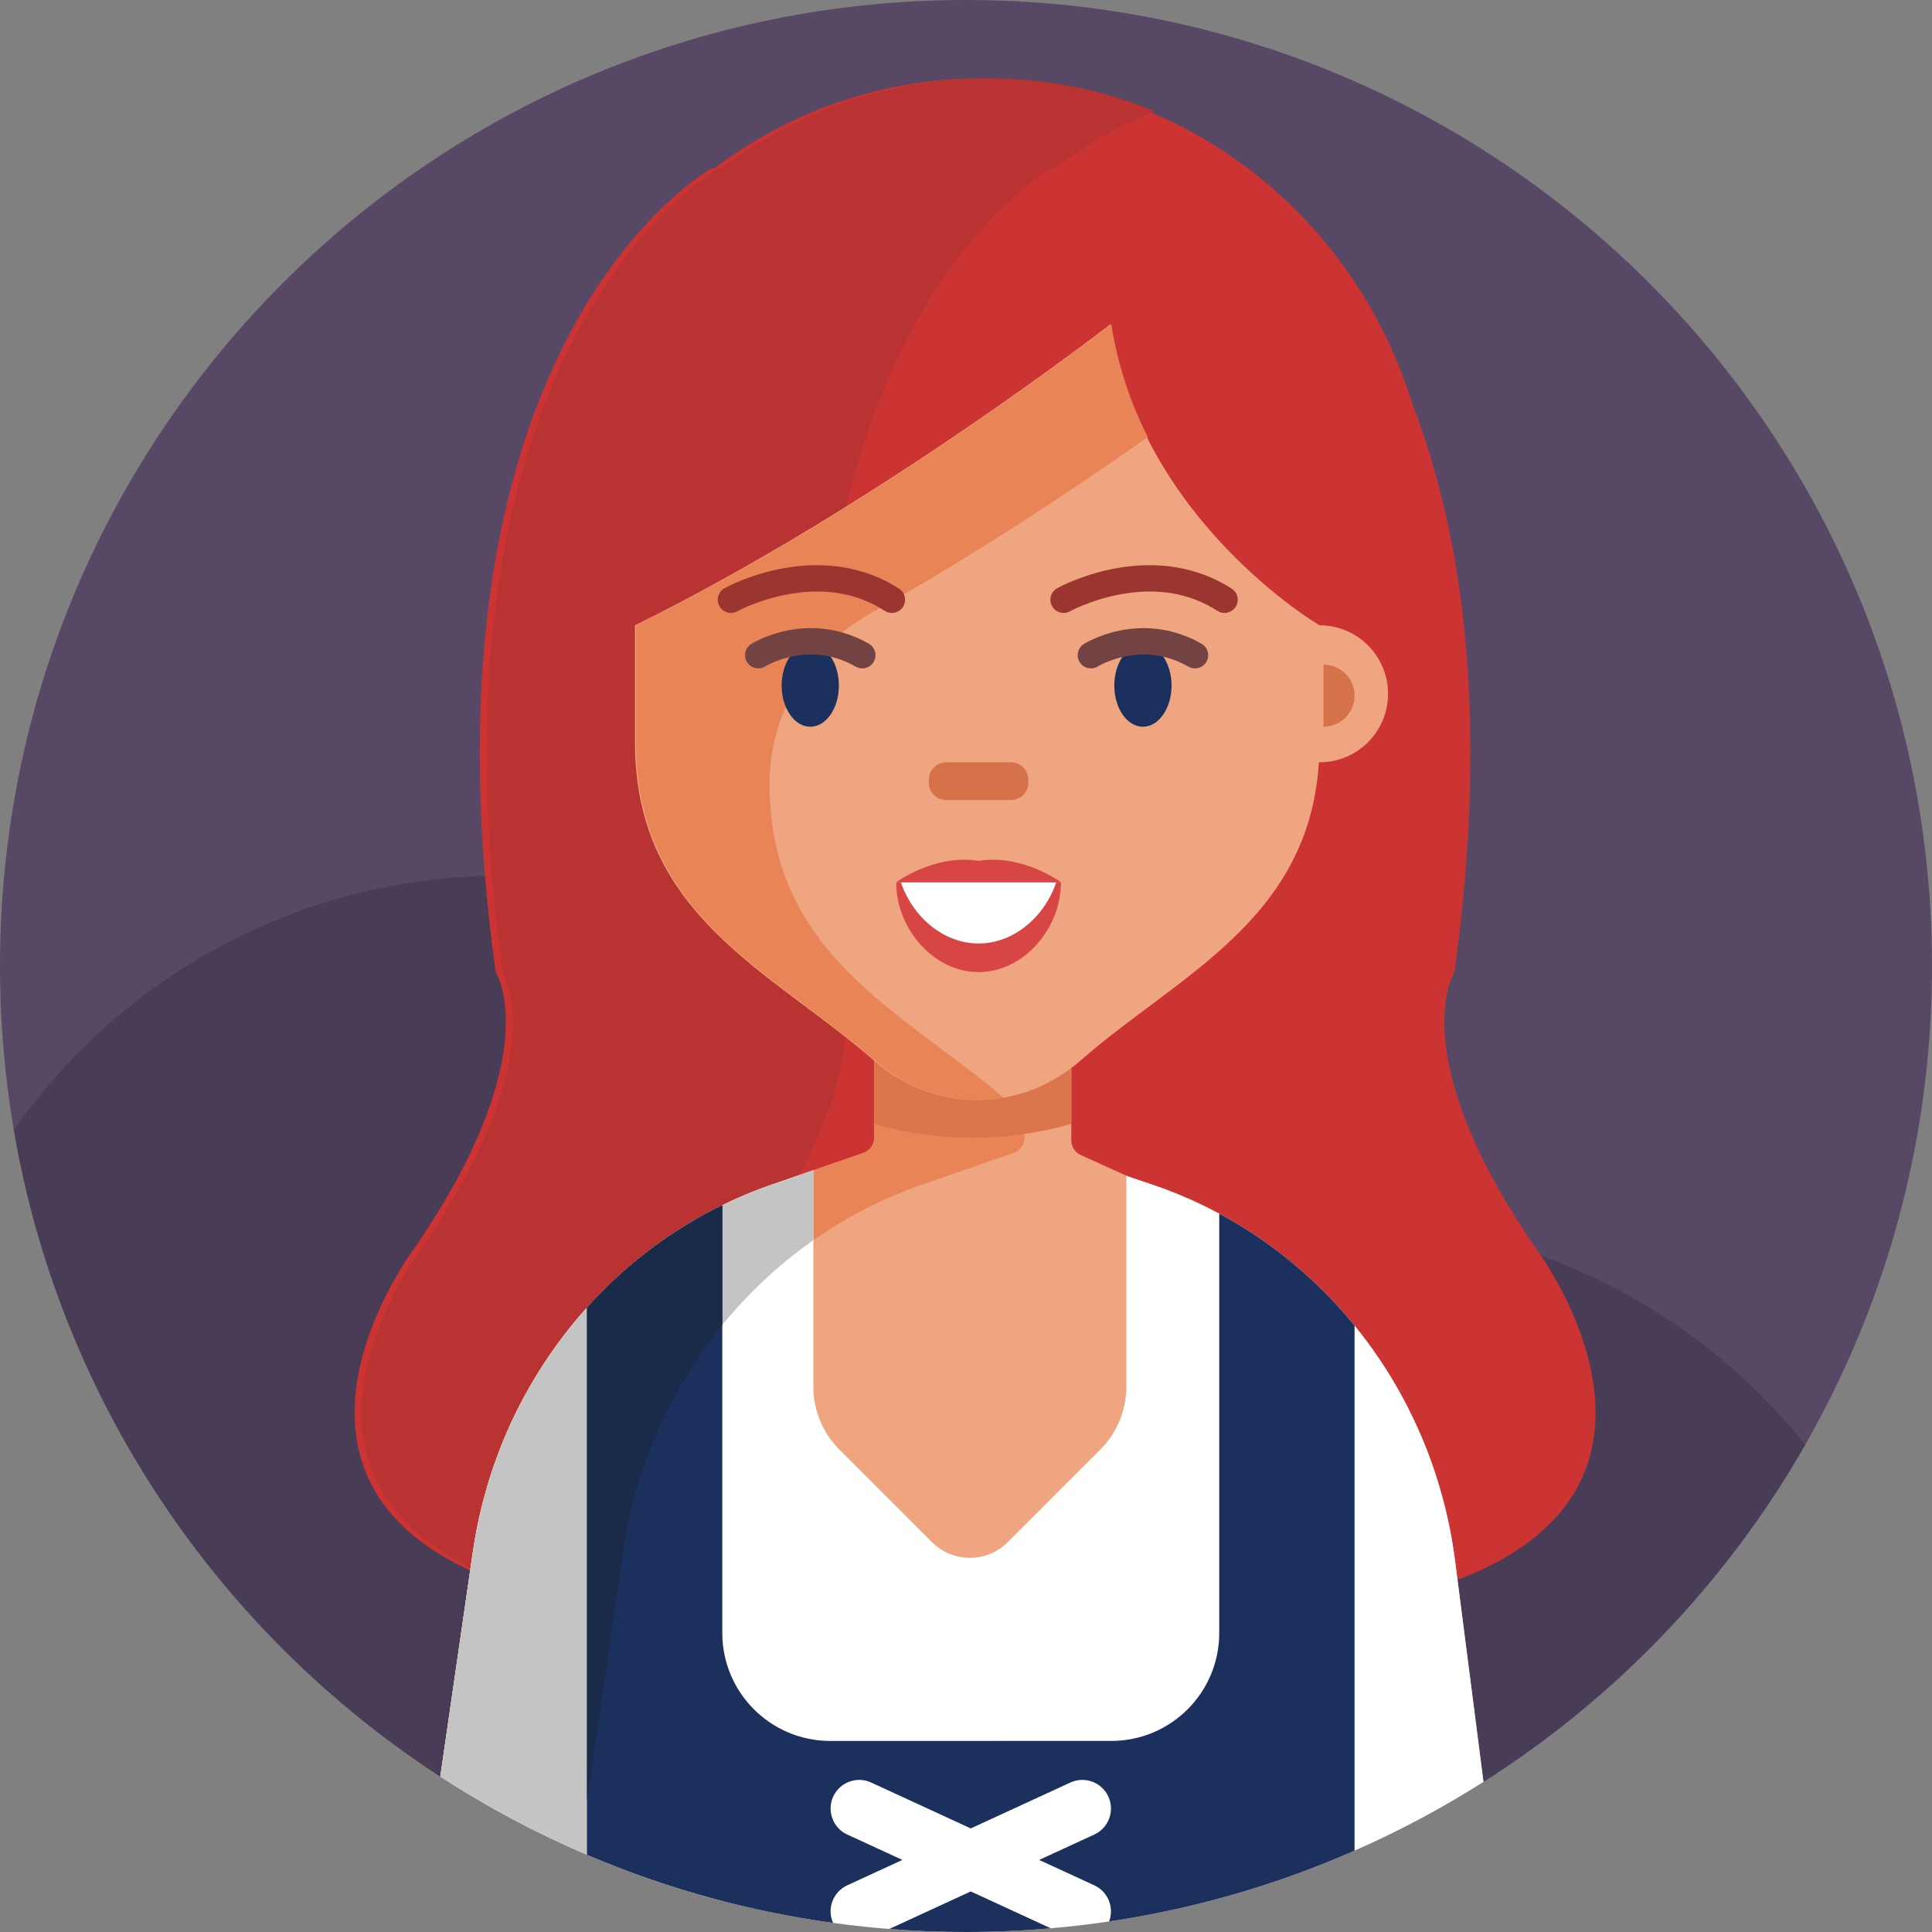 <svg xmlns="http://www.w3.org/2000/svg" xmlns:xlink="http://www.w3.org/1999/xlink" x="0px" y="0px" viewBox="0 0 512 512" style="enable-background:new 0 0 512 512;" xml:space="preserve"><rect x="0" y="0" width="512" height="512" fill="#808080" stroke="none"/><g id="BULINE">	<path id="XMLID_2610_" style="fill:#574865;" d="M512,256c0,70.692-28.654,134.692-74.981,181.019S326.692,512,256,512  s-134.692-28.654-181.019-74.981S0,326.692,0,256S28.654,121.308,74.981,74.981S185.308,0,256,0s134.692,28.654,181.019,74.981  S512,185.308,512,256z"></path></g><g id="Icons">	<g id="XMLID_2810_">		<g id="XMLID_801_">			<path id="XMLID_2622_" style="fill:#483C56;" d="M478.4,382.85c-10.36,18.135-22.88,34.882-37.207,49.891    S410.73,461.02,393.14,472.2c-5.43,3.455-11,6.71-16.699,9.753s-11.526,5.876-17.471,8.486    c-10.215,4.495-20.777,8.34-31.636,11.485s-22.014,5.59-33.414,7.285c-2.55,0.38-5.11,0.72-7.681,1.022s-5.154,0.568-7.749,0.797    c-3.705,0.32-7.432,0.563-11.181,0.725S259.79,512,256,512c-3.42,0-6.825-0.068-10.214-0.201s-6.761-0.334-10.116-0.599    c-2.505-0.195-5-0.428-7.484-0.696s-4.956-0.574-7.416-0.914c-5.535-0.76-11.013-1.698-16.428-2.807s-10.767-2.392-16.052-3.842    c-5.62-1.535-11.163-3.257-16.62-5.16s-10.83-3.985-16.11-6.24c-6.805-2.905-13.455-6.095-19.938-9.555    s-12.798-7.19-18.933-11.175c-29.345-19.07-54.537-43.99-73.924-73.106S9.8,335.275,3.68,299.42    c13.875-19.785,32.175-36.245,53.463-47.941s45.563-18.629,71.388-19.359c0.315-0.01,0.627-0.02,0.94-0.029    s0.625-0.016,0.94-0.021c0.45-0.005,0.9-0.01,1.35-0.014s0.9-0.006,1.35-0.006c8.78,0,17.39,0.715,25.776,2.091    s16.549,3.414,24.434,6.059h0.005h0.005c0.06,0.02,0.12,0.04,0.18,0.061s0.12,0.044,0.18,0.069c6.95,2.34,13.683,5.152,20.16,8.4    s12.7,6.93,18.63,11.01c1.575,1.08,3.128,2.19,4.66,3.327s3.045,2.303,4.54,3.492c1.8,1.44,3.57,2.92,5.308,4.439    s3.442,3.076,5.112,4.671c2.575,2.45,5.068,4.99,7.473,7.614s4.723,5.331,6.947,8.116c0,0,0,0,0.001,0s0.004,0,0.009,0    c0.005,0.005,0.008,0.01,0.01,0.015s0.005,0.01,0.01,0.015c1.28,1.595,2.527,3.217,3.742,4.866    c1.215,1.649,2.398,3.324,3.548,5.024c0.54,0.785,1.07,1.575,1.591,2.371s1.034,1.599,1.539,2.409    c3.38,5.37,6.443,10.957,9.164,16.736s5.101,11.749,7.116,17.883c2.47-1.26,4.977-2.457,7.52-3.588s5.12-2.196,7.73-3.191    c3.955-1.52,7.99-2.882,12.095-4.082s8.28-2.237,12.515-3.108c1.11-0.23,2.225-0.448,3.345-0.651s2.245-0.394,3.375-0.569    c4.095-0.66,8.245-1.16,12.442-1.495s8.442-0.505,12.728-0.505c9.37,0,18.55,0.815,27.472,2.38s17.587,3.88,25.927,6.88    l0.005,0.005l0.005,0.005c13.875,4.975,26.853,11.84,38.621,20.285S469.36,371.555,478.4,382.85z"></path>			<g id="XMLID_802_">				<path id="XMLID_2558_" style="fill:#CC3333;" d="M407.182,331.046c-17.84-25.899-23.269-44.257-24.239-56.14     c-0.97-11.883,2.521-17.291,2.521-17.291c4.788-34.704,5.178-64.142,2.779-89.015s-7.588-45.181-13.959-61.623     c-7.744-25.001-22.941-46.551-42.886-61.852s-44.639-24.35-71.378-24.35c-13.252,0-26.001,2.224-37.919,6.331     c-11.918,4.106-23.004,10.095-32.932,17.623l-0.256-0.083l-0.256-0.083c0,0-20.142,11.097-37.376,43.277     s-31.559,85.443-19.924,169.776c0,0,3.49,5.408,2.521,17.291c-0.97,11.883-6.399,30.241-24.239,56.14     c0,0-13.598,18.078-15.458,38.752c-1.86,20.674,8.017,43.945,54.967,54.329h52.447h52.447h4.368h4.368h52.447h52.447     c46.95-10.384,56.828-33.655,54.967-54.329C420.78,349.124,407.182,331.046,407.182,331.046z"></path>				<path id="XMLID_2557_" style="fill:#B93333;" d="M306.026,29.441c-4.789,1.96-9.424,4.23-13.886,6.786     c-4.461,2.556-8.748,5.397-12.839,8.5l-0.253-0.083l-0.253-0.083c0,0-20.142,11.097-37.375,43.278     s-31.557,85.443-19.922,169.775c0,0,3.488,5.409,2.517,17.292c-0.971,11.883-6.401,30.241-24.236,56.138     c0,0-13.598,18.078-15.458,38.753c-1.86,20.674,8.017,43.945,54.966,54.328h-44.131h-44.131     c-46.949-10.384-56.826-33.654-54.966-54.328c1.86-20.674,15.458-38.753,15.458-38.753c17.841-25.897,23.27-44.255,24.24-56.138     c0.97-11.883-2.521-17.292-2.521-17.292c-11.635-84.332,2.689-137.595,19.922-169.775s37.375-43.278,37.375-43.278l0.259,0.083     l0.259,0.083c9.929-7.529,21.016-13.517,32.933-17.623c11.917-4.106,24.664-6.33,37.913-6.33c7.793,0,15.41,0.768,22.787,2.235     C292.059,24.477,299.195,26.644,306.026,29.441z"></path>				<path id="XMLID_2617_" style="fill:#EFA580;" d="M393.14,472.2c-5.43,3.455-11,6.71-16.699,9.753s-11.526,5.876-17.471,8.486     c-10.215,4.495-20.777,8.34-31.636,11.485s-22.014,5.59-33.414,7.285c-2.55,0.38-5.11,0.72-7.681,1.022     s-5.154,0.568-7.749,0.797c-3.705,0.32-7.432,0.563-11.181,0.725S259.79,512,256,512c-3.42,0-6.825-0.068-10.214-0.201     s-6.761-0.334-10.116-0.599c-2.505-0.195-5-0.428-7.484-0.696s-4.956-0.574-7.416-0.914c-5.535-0.76-11.013-1.698-16.428-2.807     s-10.767-2.392-16.052-3.842c-5.62-1.535-11.163-3.257-16.62-5.16s-10.83-3.985-16.11-6.24     c-6.805-2.905-13.455-6.095-19.938-9.555s-12.798-7.19-18.933-11.175l3.955-27.31l3.955-27.31l0.06-0.42l0.06-0.42l0.295-2.025     l0.295-2.025c0.155-1.06,0.32-2.117,0.499-3.17s0.371-2.1,0.581-3.14c0.205-1.04,0.425-2.075,0.656-3.105     s0.474-2.055,0.724-3.075c0,0,0,0,0-0.001s0-0.004,0-0.009c0.11-0.415,0.217-0.825,0.326-1.232s0.219-0.812,0.334-1.217     c0.25-0.95,0.515-1.892,0.793-2.829s0.568-1.866,0.868-2.791c0.11-0.335,0.217-0.665,0.326-0.994s0.219-0.656,0.334-0.986     c0.34-0.985,0.692-1.965,1.055-2.941s0.735-1.949,1.115-2.919c1.68-4.195,3.585-8.275,5.698-12.224s4.433-7.766,6.943-11.436     c1.145-1.675,2.33-3.32,3.554-4.933s2.486-3.192,3.786-4.737c0.22-0.255,0.44-0.515,0.663-0.774s0.447-0.516,0.677-0.766     c0.215-0.25,0.435-0.5,0.656-0.749s0.444-0.496,0.664-0.741c0.285-0.315,0.572-0.63,0.861-0.944s0.579-0.626,0.869-0.936     c0.255-0.27,0.51-0.54,0.766-0.809s0.514-0.536,0.774-0.801c0.21-0.22,0.427-0.443,0.647-0.664s0.442-0.441,0.663-0.656     c0.095-0.1,0.193-0.197,0.29-0.293s0.195-0.191,0.29-0.286c0.07-0.07,0.143-0.14,0.215-0.21s0.145-0.14,0.215-0.21     c0.07-0.07,0.14-0.14,0.211-0.208s0.144-0.136,0.219-0.201c0.07-0.07,0.14-0.14,0.211-0.209s0.144-0.136,0.219-0.201     c0.22-0.215,0.442-0.428,0.666-0.638s0.449-0.417,0.674-0.622c0.175-0.165,0.35-0.328,0.526-0.49s0.354-0.325,0.534-0.49     c0.185-0.165,0.373-0.333,0.561-0.5s0.379-0.335,0.569-0.5c0.06-0.055,0.12-0.108,0.179-0.159s0.116-0.101,0.171-0.151     c0.085-0.075,0.17-0.15,0.255-0.224s0.17-0.146,0.255-0.216c0.15-0.13,0.302-0.26,0.456-0.39s0.309-0.26,0.464-0.39     c0.04-0.035,0.082-0.07,0.125-0.105s0.085-0.07,0.125-0.105c0.25-0.21,0.5-0.42,0.753-0.629s0.508-0.416,0.768-0.621     c0.6-0.49,1.205-0.972,1.815-1.447s1.225-0.943,1.845-1.403c0.15-0.115,0.3-0.227,0.45-0.339s0.3-0.221,0.45-0.331     c0.145-0.11,0.292-0.217,0.441-0.324s0.299-0.211,0.449-0.316c0.015-0.015,0.03-0.027,0.045-0.039s0.03-0.021,0.045-0.031     c0.15-0.11,0.3-0.218,0.45-0.324s0.3-0.211,0.45-0.316c0.14-0.105,0.285-0.207,0.431-0.307s0.294-0.197,0.439-0.292     c0.05-0.04,0.098-0.078,0.145-0.113s0.095-0.068,0.145-0.097c0.35-0.235,0.7-0.47,1.05-0.704s0.7-0.466,1.05-0.696     s0.705-0.457,1.061-0.684s0.714-0.451,1.069-0.676c0.23-0.145,0.46-0.287,0.69-0.427s0.46-0.277,0.69-0.412     c0.13-0.08,0.26-0.158,0.39-0.235s0.26-0.155,0.39-0.235c0.02-0.01,0.037-0.022,0.055-0.035s0.035-0.025,0.055-0.035     c0.345-0.205,0.69-0.408,1.036-0.608s0.694-0.398,1.044-0.593v-0.005v-0.005c0.07-0.045,0.142-0.088,0.216-0.13     s0.149-0.085,0.224-0.13c0.235-0.135,0.47-0.265,0.705-0.394s0.47-0.256,0.705-0.386c0.045-0.025,0.092-0.05,0.14-0.074     s0.095-0.046,0.14-0.066c0.18-0.1,0.36-0.198,0.541-0.294s0.364-0.191,0.549-0.286c0.02-0.015,0.045-0.027,0.071-0.04     s0.054-0.025,0.079-0.04c0.46-0.24,0.923-0.475,1.386-0.707s0.929-0.462,1.394-0.692c0.145-0.07,0.293-0.143,0.44-0.215     s0.295-0.145,0.44-0.215c0.09-0.04,0.18-0.082,0.27-0.126s0.18-0.089,0.27-0.134c0.03-0.015,0.057-0.027,0.085-0.04     s0.055-0.025,0.085-0.04c0.27-0.125,0.538-0.25,0.805-0.374s0.535-0.246,0.805-0.366c0.12-0.055,0.242-0.11,0.365-0.165     s0.245-0.11,0.365-0.165c0.105-0.045,0.21-0.093,0.315-0.14s0.21-0.095,0.315-0.14c0.045-0.02,0.093-0.04,0.14-0.06     s0.095-0.04,0.14-0.06c0.09-0.04,0.182-0.08,0.276-0.12s0.189-0.08,0.284-0.12c0.13-0.06,0.265-0.12,0.401-0.179     s0.274-0.116,0.409-0.171c0.04-0.015,0.08-0.032,0.12-0.05s0.08-0.035,0.12-0.05c0.405-0.17,0.812-0.337,1.22-0.501     s0.815-0.324,1.22-0.478c0.12-0.05,0.24-0.098,0.361-0.144s0.244-0.091,0.369-0.136c0.075-0.03,0.15-0.06,0.226-0.09     s0.154-0.06,0.234-0.09c0.045-0.015,0.088-0.032,0.13-0.05s0.085-0.035,0.13-0.05c0.055-0.02,0.11-0.04,0.165-0.06     s0.11-0.04,0.165-0.06c0.125-0.045,0.247-0.09,0.37-0.135s0.245-0.09,0.37-0.135c0.005-0.005,0.01-0.008,0.015-0.009     s0.01-0.001,0.015-0.001c0.28-0.105,0.56-0.207,0.84-0.307s0.56-0.197,0.84-0.292l2.505-0.865l2.505-0.865     c0,0,0-0.003,0.001-0.005s0.004-0.005,0.009-0.005l1.13-0.39l1.13-0.39h0.005h0.005l1.065-0.37l1.065-0.37l0.795-0.275     l0.795-0.275l2.54-0.88l2.54-0.88l1.245-0.425l1.245-0.425l2.815-0.98l2.815-0.98c0.005,0,0.01-0.002,0.015-0.005     s0.01-0.005,0.015-0.005c0.86-0.3,1.585-0.85,2.095-1.554s0.805-1.561,0.805-2.476v-20.46v-20.46h26.115h26.115v20.8v20.8     c0,0.835,0.243,1.632,0.675,2.307s1.055,1.227,1.815,1.572l1.81,0.82l1.81,0.82l4.24,1.92l4.24,1.92l0.205,0.095l0.205,0.095     l3.145,1.06l3.145,1.06c0.23,0.075,0.462,0.152,0.695,0.232s0.465,0.163,0.695,0.247c0.285,0.1,0.567,0.203,0.85,0.305     s0.565,0.205,0.85,0.305c0.305,0.11,0.607,0.222,0.909,0.337s0.601,0.233,0.901,0.353c0.195,0.075,0.387,0.15,0.581,0.226     s0.389,0.154,0.589,0.234c0.315,0.125,0.63,0.252,0.944,0.381s0.626,0.259,0.936,0.389c0.645,0.265,1.29,0.54,1.935,0.823     s1.29,0.576,1.935,0.876c0.32,0.15,0.637,0.3,0.954,0.451s0.631,0.304,0.946,0.459c0.535,0.26,1.065,0.522,1.594,0.789     s1.056,0.536,1.586,0.811c0.1,0.05,0.197,0.103,0.294,0.155s0.191,0.105,0.286,0.155c0.075,0.04,0.148,0.077,0.219,0.115     s0.141,0.075,0.211,0.115c0.025,0.015,0.053,0.03,0.08,0.045s0.055,0.03,0.08,0.045c0.83,0.445,1.647,0.9,2.459,1.364     s1.616,0.936,2.421,1.417c0.28,0.17,0.56,0.34,0.84,0.512s0.56,0.347,0.84,0.527c0.14,0.085,0.28,0.17,0.42,0.257     s0.28,0.174,0.42,0.263c0.33,0.21,0.658,0.422,0.984,0.638s0.651,0.433,0.976,0.653c0.255,0.16,0.508,0.325,0.758,0.494     s0.497,0.341,0.742,0.516c0.325,0.22,0.65,0.445,0.974,0.672s0.646,0.457,0.966,0.687c0.185,0.135,0.37,0.27,0.555,0.406     s0.37,0.274,0.555,0.414c0.34,0.24,0.675,0.488,1.008,0.739s0.663,0.506,0.992,0.761c0.435,0.335,0.87,0.673,1.304,1.015     s0.866,0.69,1.296,1.045c0.415,0.34,0.832,0.685,1.249,1.034s0.831,0.701,1.241,1.057c0.415,0.35,0.823,0.705,1.227,1.065     s0.807,0.725,1.212,1.095c0.805,0.72,1.6,1.458,2.384,2.21s1.556,1.52,2.316,2.3c0.38,0.385,0.76,0.772,1.136,1.162     s0.749,0.782,1.114,1.177c0.35,0.38,0.7,0.76,1.049,1.143s0.696,0.768,1.041,1.158c0.05,0.06,0.105,0.122,0.161,0.185     s0.114,0.125,0.169,0.185c0.315,0.365,0.632,0.733,0.949,1.103s0.631,0.743,0.941,1.118c0.165,0.195,0.333,0.392,0.5,0.592     s0.335,0.403,0.5,0.607c0.16,0.195,0.323,0.395,0.485,0.598s0.325,0.408,0.485,0.613c0.015,0.02,0.03,0.037,0.045,0.055     s0.03,0.035,0.045,0.055c0.025,0.035,0.05,0.067,0.077,0.101s0.057,0.069,0.092,0.109c0.21,0.265,0.418,0.532,0.625,0.802     s0.415,0.543,0.625,0.818c0.275,0.35,0.543,0.705,0.808,1.062s0.528,0.717,0.793,1.077c1.64,2.255,3.205,4.568,4.691,6.936     s2.894,4.794,4.219,7.274c0.85,1.595,1.667,3.21,2.451,4.846s1.534,3.294,2.249,4.974c0.145,0.34,0.29,0.68,0.433,1.02     s0.283,0.68,0.418,1.02c0.09,0.215,0.175,0.427,0.26,0.64s0.17,0.425,0.26,0.64c0.11,0.28,0.22,0.562,0.329,0.847     s0.216,0.572,0.321,0.862c0.17,0.455,0.338,0.91,0.503,1.365s0.327,0.91,0.487,1.365c0.115,0.33,0.23,0.66,0.342,0.991     s0.223,0.664,0.328,0.999c0.1,0.3,0.2,0.603,0.299,0.906s0.196,0.609,0.291,0.914c0.22,0.69,0.433,1.387,0.638,2.09     s0.402,1.41,0.592,2.12c0.095,0.335,0.188,0.672,0.278,1.013s0.177,0.683,0.262,1.028c0.085,0.305,0.163,0.61,0.239,0.915     s0.151,0.61,0.231,0.915c0.02,0.095,0.043,0.19,0.065,0.286s0.045,0.194,0.065,0.294c0.145,0.625,0.288,1.252,0.426,1.881     s0.274,1.259,0.404,1.889c0.055,0.275,0.11,0.547,0.164,0.819s0.106,0.541,0.156,0.811c0.055,0.315,0.113,0.625,0.169,0.934     s0.111,0.616,0.161,0.926c0.055,0.305,0.11,0.61,0.161,0.915s0.099,0.61,0.139,0.915c0.03,0.165,0.055,0.33,0.08,0.495     s0.05,0.33,0.08,0.495c0.05,0.35,0.1,0.702,0.15,1.056s0.1,0.709,0.15,1.064c0.015,0.08,0.028,0.163,0.039,0.246     s0.021,0.169,0.031,0.254l0.33,2.575l0.33,2.575l0.06,0.485l0.06,0.485l2.845,22.13l2.845,22.13l0.53,4.145L393.14,472.2z"></path>				<path id="XMLID_2631_" style="fill:#E98456;" d="M271.5,260.59v20.46v20.46c0,0.915-0.295,1.773-0.806,2.476     s-1.239,1.254-2.104,1.554c-0.005,0-0.01,0.002-0.015,0.005s-0.01,0.005-0.015,0.005l-0.795,0.275l-0.795,0.275l-2.015,0.705     l-2.015,0.705l-1.25,0.425l-1.25,0.425l-2.535,0.88l-2.535,0.88l-0.8,0.275l-0.8,0.275l-2.195,0.76l-2.195,0.76     c-0.005,0-0.008,0.003-0.009,0.005s-0.001,0.005-0.001,0.005l-2.505,0.865l-2.505,0.865c-3.29,1.135-6.505,2.415-9.644,3.827     s-6.201,2.957-9.186,4.622c-0.08,0.045-0.155,0.087-0.229,0.13s-0.146,0.085-0.221,0.13v0.005v0.005     c-1.635,0.925-3.25,1.89-4.84,2.894s-3.155,2.046-4.69,3.126c-3.97,2.77-7.758,5.785-11.345,9.019s-6.975,6.686-10.145,10.331     c-0.23,0.25-0.455,0.507-0.678,0.766s-0.443,0.519-0.662,0.774c-0.22,0.265-0.44,0.527-0.657,0.791s-0.433,0.529-0.643,0.799     c-0.79,0.97-1.567,1.953-2.329,2.946s-1.506,1.999-2.231,3.014c-0.25,0.35-0.5,0.703-0.747,1.056s-0.492,0.709-0.732,1.064     c-2.515,3.67-4.835,7.487-6.946,11.436s-4.014,8.029-5.694,12.224c-0.38,0.97-0.753,1.942-1.115,2.919s-0.715,1.956-1.055,2.941     c-0.115,0.33-0.228,0.658-0.338,0.986s-0.218,0.659-0.323,0.994c-0.3,0.925-0.59,1.855-0.867,2.791s-0.543,1.879-0.793,2.829     c-0.12,0.405-0.23,0.81-0.337,1.217s-0.212,0.817-0.322,1.232c0,0.005,0,0.008,0,0.009s0,0.001,0,0.001     c-0.255,1.02-0.498,2.045-0.729,3.075s-0.451,2.065-0.661,3.105c-0.205,1.04-0.395,2.087-0.572,3.14s-0.343,2.11-0.497,3.17     l-0.93,6.415l-0.93,6.415l-3.855,26.605l-3.855,26.605c1.03,0.975,2.07,1.94,3.119,2.895s2.106,1.9,3.171,2.835     c0.455,0.395,0.91,0.79,1.366,1.184s0.914,0.786,1.374,1.177l0.02,0.02l0.02,0.02c0.445,0.375,0.892,0.75,1.342,1.125     s0.903,0.75,1.358,1.125c0.01,0.005,0.02,0.013,0.031,0.021s0.024,0.019,0.039,0.029c0.47,0.385,0.94,0.767,1.411,1.147     s0.944,0.757,1.419,1.132c0.495,0.4,0.995,0.795,1.497,1.186s1.008,0.779,1.513,1.164c0.42,0.32,0.838,0.638,1.255,0.954     s0.835,0.631,1.255,0.946c0.53,0.39,1.058,0.778,1.588,1.164s1.062,0.771,1.602,1.156c0.48,0.345,0.965,0.688,1.451,1.028     s0.974,0.678,1.459,1.013c0.5,0.345,0.998,0.687,1.495,1.026s0.995,0.674,1.495,1.004c0.365,0.245,0.727,0.485,1.09,0.724     s0.725,0.476,1.09,0.716c0.125,0.08,0.253,0.16,0.38,0.241s0.255,0.164,0.38,0.249c0.085,0.055,0.17,0.11,0.255,0.164     s0.17,0.106,0.255,0.156c-5.62-1.535-11.163-3.257-16.62-5.16s-10.83-3.985-16.11-6.24c-6.805-2.905-13.455-6.095-19.938-9.555     s-12.798-7.19-18.933-11.175l3.955-27.31l3.955-27.31l0.06-0.42l0.06-0.42l0.295-2.025l0.295-2.025     c0.155-1.06,0.32-2.117,0.499-3.17s0.371-2.1,0.581-3.14c0.205-1.04,0.425-2.075,0.656-3.105s0.474-2.055,0.724-3.075     c0,0,0,0,0-0.001s0-0.004,0-0.009c0.11-0.415,0.217-0.825,0.326-1.232s0.219-0.812,0.334-1.217     c0.25-0.95,0.515-1.892,0.793-2.829s0.568-1.866,0.868-2.791c0.11-0.335,0.217-0.665,0.326-0.994s0.219-0.656,0.334-0.986     c0.34-0.985,0.692-1.965,1.055-2.941s0.735-1.949,1.115-2.919c1.68-4.195,3.585-8.275,5.698-12.224s4.433-7.766,6.943-11.436     c1.145-1.675,2.33-3.32,3.554-4.933s2.486-3.192,3.786-4.737c0.22-0.255,0.44-0.515,0.663-0.774s0.447-0.516,0.677-0.766     c0.215-0.25,0.435-0.5,0.656-0.749s0.444-0.496,0.664-0.741c0.205-0.23,0.412-0.457,0.621-0.684s0.419-0.451,0.629-0.676     c0.075-0.085,0.152-0.172,0.232-0.26s0.163-0.175,0.248-0.26c0.055-0.06,0.11-0.118,0.165-0.175s0.11-0.115,0.165-0.175     c0.16-0.17,0.32-0.337,0.48-0.504s0.32-0.331,0.48-0.496c0.04-0.045,0.082-0.087,0.125-0.13s0.085-0.085,0.125-0.13     c0.045-0.05,0.092-0.098,0.14-0.145s0.095-0.095,0.14-0.145c0.06-0.065,0.12-0.127,0.181-0.189s0.124-0.121,0.189-0.181     l0.33-0.33l0.33-0.33c0.095-0.1,0.193-0.197,0.29-0.293s0.195-0.191,0.29-0.286c0.07-0.07,0.143-0.14,0.215-0.21     s0.145-0.14,0.215-0.21c0.07-0.07,0.14-0.14,0.211-0.208s0.144-0.136,0.219-0.201c0.07-0.07,0.14-0.14,0.211-0.209     s0.144-0.136,0.219-0.201c0.145-0.145,0.293-0.287,0.441-0.427s0.299-0.277,0.449-0.412c0.075-0.07,0.15-0.14,0.225-0.21     s0.15-0.14,0.225-0.21c0.14-0.13,0.28-0.26,0.42-0.389s0.28-0.256,0.42-0.381c0.035-0.035,0.073-0.07,0.11-0.105     s0.075-0.07,0.11-0.105c0.06-0.055,0.12-0.11,0.181-0.165s0.124-0.11,0.189-0.165c0.125-0.11,0.25-0.223,0.376-0.335     s0.254-0.225,0.384-0.335c0.055-0.045,0.11-0.093,0.165-0.142s0.11-0.099,0.165-0.148c0.005-0.005,0.008-0.008,0.01-0.01     s0.005-0.005,0.01-0.01c0.055-0.05,0.112-0.1,0.171-0.15s0.119-0.1,0.179-0.15c0.005-0.005,0.01-0.01,0.015-0.014     s0.01-0.006,0.015-0.006c0.19-0.17,0.38-0.335,0.571-0.497s0.384-0.323,0.579-0.483c0.025-0.025,0.05-0.047,0.075-0.069     s0.05-0.041,0.075-0.061c0.055-0.045,0.107-0.09,0.16-0.134s0.105-0.086,0.16-0.126c0.11-0.1,0.223-0.195,0.335-0.288     s0.225-0.182,0.335-0.272c0.085-0.075,0.172-0.147,0.261-0.219s0.179-0.141,0.269-0.211c0.21-0.175,0.422-0.348,0.636-0.518     s0.429-0.337,0.644-0.503c0.06-0.055,0.122-0.105,0.185-0.154s0.125-0.096,0.185-0.146c0.065-0.05,0.13-0.1,0.195-0.15     s0.13-0.1,0.195-0.15c0.17-0.135,0.342-0.27,0.516-0.403s0.349-0.263,0.524-0.388c0.095-0.075,0.193-0.15,0.29-0.224     s0.195-0.146,0.29-0.216h0.005h0.005c0.12-0.095,0.24-0.187,0.36-0.279s0.24-0.181,0.36-0.271s0.242-0.18,0.366-0.27     s0.249-0.18,0.374-0.27c0.07-0.05,0.138-0.1,0.205-0.149s0.135-0.096,0.205-0.141c0.005-0.005,0.01-0.01,0.015-0.014     s0.01-0.006,0.015-0.006c0.13-0.095,0.26-0.19,0.391-0.285s0.264-0.19,0.399-0.285c0.205-0.145,0.41-0.288,0.616-0.43     s0.414-0.285,0.624-0.43h0.005h0.005c0.35-0.235,0.698-0.47,1.045-0.704s0.695-0.466,1.045-0.696     c0.175-0.115,0.352-0.23,0.53-0.344s0.355-0.226,0.53-0.336c0.18-0.115,0.358-0.23,0.535-0.344s0.355-0.226,0.535-0.336     c0.1-0.065,0.2-0.127,0.3-0.187s0.2-0.117,0.3-0.172c0.26-0.165,0.52-0.328,0.78-0.488s0.52-0.318,0.78-0.472     c0.02-0.01,0.037-0.02,0.055-0.03s0.035-0.02,0.055-0.03c0.345-0.205,0.69-0.408,1.036-0.608s0.694-0.398,1.044-0.593v-0.005     v-0.005c0.07-0.045,0.142-0.088,0.216-0.13s0.149-0.085,0.224-0.13c0.23-0.13,0.46-0.257,0.69-0.384s0.46-0.251,0.69-0.376     c0.005-0.005,0.01-0.008,0.015-0.01s0.01-0.005,0.015-0.01c0.045-0.025,0.092-0.05,0.14-0.074s0.095-0.046,0.14-0.066     c0.035-0.02,0.072-0.04,0.11-0.06s0.075-0.04,0.11-0.06c0.135-0.075,0.272-0.147,0.411-0.22s0.279-0.145,0.419-0.22     c0.005-0.005,0.013-0.007,0.02-0.01s0.015-0.005,0.02-0.01c0.02-0.015,0.045-0.027,0.071-0.04s0.054-0.025,0.079-0.04     c0.23-0.12,0.46-0.24,0.691-0.359s0.464-0.236,0.699-0.351c0.23-0.115,0.462-0.23,0.695-0.345s0.465-0.23,0.695-0.345     c0.145-0.07,0.293-0.143,0.44-0.215s0.295-0.145,0.44-0.215c0.09-0.04,0.18-0.082,0.27-0.126s0.18-0.089,0.27-0.134     c0.03-0.015,0.057-0.027,0.085-0.04s0.055-0.025,0.085-0.04c0.27-0.125,0.538-0.25,0.805-0.374s0.535-0.246,0.805-0.366     c0.12-0.055,0.242-0.11,0.365-0.165s0.245-0.11,0.365-0.165c0.105-0.045,0.21-0.093,0.315-0.14s0.21-0.095,0.315-0.14     c0.045-0.02,0.093-0.04,0.14-0.06s0.095-0.04,0.14-0.06c0.03-0.01,0.058-0.023,0.085-0.036s0.055-0.029,0.085-0.044     c0.065-0.025,0.13-0.053,0.195-0.08s0.13-0.055,0.195-0.08c0.13-0.06,0.265-0.12,0.401-0.179s0.274-0.116,0.409-0.171     c0.04-0.015,0.08-0.032,0.12-0.05s0.08-0.035,0.12-0.05c0.405-0.17,0.812-0.337,1.22-0.501s0.815-0.324,1.22-0.478     c0.12-0.05,0.24-0.098,0.361-0.144s0.244-0.091,0.369-0.136c0.075-0.03,0.15-0.06,0.226-0.09s0.154-0.06,0.234-0.09     c0.045-0.015,0.088-0.032,0.13-0.05s0.085-0.035,0.13-0.05c0.055-0.02,0.11-0.04,0.165-0.06s0.11-0.04,0.165-0.06     c0.125-0.045,0.247-0.09,0.37-0.135s0.245-0.09,0.37-0.135c0.005-0.005,0.01-0.008,0.015-0.009s0.01-0.001,0.015-0.001     c0.28-0.105,0.56-0.207,0.84-0.307s0.56-0.197,0.84-0.292l2.505-0.865l2.505-0.865c0,0,0-0.003,0.001-0.005     s0.004-0.005,0.009-0.005l1.135-0.39l1.135-0.39l1.065-0.37l1.065-0.37l0.795-0.275l0.795-0.275l2.54-0.88l2.54-0.88     l1.245-0.425l1.245-0.425l2.815-0.98l2.815-0.98c0.005,0,0.01-0.002,0.015-0.005s0.01-0.005,0.015-0.005     c0.86-0.3,1.585-0.85,2.095-1.554s0.805-1.561,0.805-2.476v-20.46v-20.46h19.91H271.5z"></path>				<path id="XMLID_2554_" style="fill:#DB764C;" d="M283.808,275.669h-26.063h-26.063v11.118v11.118     c8.688,2.413,17.375,3.62,26.063,3.62c8.688,0,17.375-1.207,26.063-3.62v-11.118V275.669z"></path>				<path id="XMLID_2553_" style="fill:#EFA580;" d="M349.692,165.714c0,0-11.844-6.932-24.694-20.37     c-12.85-13.439-26.706-33.384-30.73-59.413c0,0-15.476,12.053-38.962,28.053s-54.983,35.945-87.026,51.73v15.579v15.579     c0,23.014,9.157,38.206,21.651,50.57c12.495,12.364,28.328,21.901,41.68,33.603c7.949,6.967,17.662,10.45,27.374,10.45     c9.713,0,19.425-3.483,27.375-10.45c12.841-11.254,27.971-20.508,40.221-32.202c12.249-11.693,21.618-25.825,22.934-46.833     c0.03,0,0.059,0.003,0.088,0.005s0.058,0.004,0.088,0.004c5.013,0,9.551-2.032,12.836-5.317     c3.285-3.285,5.317-7.823,5.317-12.836c0-5.013-2.032-9.551-5.317-12.836C359.243,167.746,354.705,165.714,349.692,165.714z"></path>				<path id="XMLID_2552_" style="fill:#E98456;" d="M265.994,290.927c-5.926,0.998-12.01,0.675-17.837-0.972     c-5.827-1.647-11.396-4.618-16.293-8.915c-13.352-11.697-29.184-21.233-41.677-33.597     c-12.494-12.364-21.649-27.557-21.649-50.569v-15.581v-15.581c32.041-15.782,63.536-35.728,87.021-51.727     s38.96-28.054,38.96-28.054c0.858,5.538,2.159,10.8,3.801,15.782c1.642,4.982,3.625,9.686,5.849,14.107     c-9.213,6.502-20.456,14.195-32.996,22.281s-26.374,16.562-40.767,24.632c-8.165,4.577-14.778,11.178-19.351,18.975     c-4.572,7.797-7.104,16.789-7.104,26.149v0v0c0,22.645,8.863,37.716,21.051,49.974     C237.187,270.09,252.698,279.535,265.994,290.927z"></path>				<path style="fill:#9B3530;" d="M193.715,162.436c-1.229,0-2.42-0.648-3.061-1.798c-0.94-1.688-0.334-3.82,1.354-4.761     c0.254-0.142,6.308-3.478,14.944-5.158c11.621-2.26,22.443-0.438,31.297,5.274c1.624,1.048,2.092,3.215,1.044,4.839     c-1.05,1.624-3.216,2.089-4.839,1.044c-7.41-4.78-16.216-6.222-26.164-4.286c-7.555,1.471-12.823,4.373-12.876,4.402     C194.876,162.293,194.291,162.436,193.715,162.436z"></path>				<path id="XMLID_2550_" style="fill:#1B305C;" d="M222.312,181.678c0,3.015-0.849,5.744-2.221,7.719     c-1.373,1.976-3.269,3.197-5.363,3.197s-3.99-1.222-5.363-3.197c-1.373-1.976-2.221-4.705-2.221-7.719s0.849-5.744,2.221-7.719     c1.373-1.976,3.269-3.198,5.363-3.198s3.99,1.222,5.363,3.198C221.463,175.934,222.312,178.663,222.312,181.678z"></path>				<path style="fill:#9B3530;" d="M324.509,162.435c-0.65,0-1.308-0.181-1.895-0.559c-7.409-4.78-16.215-6.222-26.163-4.286     c-7.488,1.457-12.829,4.376-12.883,4.405c-1.688,0.934-3.819,0.322-4.755-1.364c-0.937-1.688-0.332-3.814,1.354-4.754     c0.254-0.142,6.308-3.478,14.945-5.158c11.621-2.26,22.442-0.438,31.296,5.274c1.624,1.049,2.092,3.215,1.044,4.839     C326.783,161.869,325.657,162.435,324.509,162.435z"></path>				<path id="XMLID_2548_" style="fill:#1B305C;" d="M310.471,181.678c0,3.015-0.849,5.744-2.221,7.719     c-1.372,1.976-3.269,3.197-5.363,3.197c-2.094,0-3.99-1.222-5.363-3.197c-1.372-1.976-2.221-4.705-2.221-7.719     s0.849-5.744,2.221-7.719c1.373-1.976,3.269-3.198,5.363-3.198c2.094,0,3.99,1.222,5.363,3.198     C309.622,175.934,310.471,178.663,310.471,181.678z"></path>				<path id="XMLID_823_" style="fill:#D57249;" d="M267.933,212.017h-8.603h-8.603c-1.266,0-2.411-0.513-3.241-1.342     c-0.829-0.829-1.342-1.975-1.342-3.241v-0.416v-0.416c0-1.266,0.513-2.411,1.342-3.241c0.829-0.829,1.975-1.342,3.241-1.342     h8.603h8.603c1.266,0,2.411,0.513,3.241,1.342s1.342,1.975,1.342,3.241v0.416v0.416c0,1.266-0.513,2.411-1.342,3.241     C270.344,211.504,269.198,212.017,267.933,212.017z"></path>				<path style="fill:#734343;" d="M228.515,177.135c-0.589,0-1.186-0.149-1.733-0.462c-5.247-2.998-10.895-3.911-16.786-2.712     c-4.323,0.88-7.174,2.623-7.202,2.641c-1.636,1.012-3.795,0.519-4.816-1.116c-1.021-1.634-0.537-3.782,1.092-4.811     c0.156-0.099,3.883-2.425,9.532-3.573c7.498-1.526,14.985-0.317,21.653,3.493c1.679,0.959,2.262,3.097,1.303,4.775     C230.91,176.501,229.729,177.135,228.515,177.135z"></path>				<path style="fill:#734343;" d="M316.674,177.135c-0.589,0-1.186-0.149-1.733-0.462c-5.246-2.998-10.896-3.911-16.786-2.712     c-4.323,0.88-7.174,2.623-7.202,2.641c-1.636,1.012-3.794,0.519-4.816-1.116c-1.021-1.634-0.537-3.782,1.092-4.811     c0.156-0.099,3.883-2.425,9.532-3.573c7.498-1.527,14.985-0.316,21.653,3.493c1.679,0.959,2.262,3.098,1.303,4.775     C319.069,176.501,317.889,177.135,316.674,177.135z"></path>				<path id="XMLID_816_" style="fill:#FFFFFF;" d="M237.479,233.827c0,5.441,2.446,10.803,6.4,14.806     c3.954,4.002,9.417,6.644,15.45,6.644h0h0c6.034,0,11.496-2.642,15.45-6.644c3.954-4.002,6.4-9.365,6.4-14.806h-21.85H237.479z"></path>				<path id="XMLID_814_" style="fill:#D74545;" d="M281.183,233.827c0,3.02-0.61,6.014-1.716,8.809     c-1.105,2.795-2.706,5.391-4.686,7.615c-1.975,2.218-4.331,4.059-6.946,5.346c-2.615,1.286-5.491,2.018-8.505,2.018     c-6.035,0-11.498-2.929-15.453-7.368s-6.401-10.385-6.401-16.42h0.636h0.636c1.51,4.478,4.284,8.53,7.867,11.462     c3.582,2.932,7.973,4.745,12.715,4.745c3.015,0,5.89-0.732,8.505-2.019s4.971-3.131,6.946-5.355     c1.132-1.267,2.141-2.661,3.003-4.145c0.862-1.484,1.579-3.059,2.127-4.688h0.636H281.183z"></path>				<path id="XMLID_813_" style="fill:#D74545;" d="M259.33,228.139c-5.84-0.948-11.302,0.474-15.305,2.133     c-4.003,1.659-6.545,3.555-6.545,3.555h10.925h10.925h10.925h10.925c0,0-2.543-1.896-6.545-3.555     C270.632,228.613,265.169,227.191,259.33,228.139z"></path>				<path id="XMLID_2597_" style="fill:#FFFFFF;" d="M393.14,472.2c-5.43,3.455-11,6.71-16.699,9.753s-11.526,5.876-17.471,8.486     c-10.215,4.495-20.777,8.34-31.636,11.485s-22.014,5.59-33.414,7.285c-2.55,0.38-5.11,0.72-7.681,1.022     s-5.154,0.568-7.749,0.797c-3.705,0.32-7.432,0.563-11.181,0.725S259.79,512,256,512c-3.42,0-6.825-0.068-10.214-0.201     s-6.761-0.334-10.116-0.599c-2.505-0.195-5-0.428-7.484-0.696s-4.956-0.574-7.416-0.914c-5.535-0.76-11.013-1.698-16.428-2.807     s-10.767-2.392-16.052-3.842c-5.62-1.535-11.163-3.257-16.62-5.16s-10.83-3.985-16.11-6.24     c-6.805-2.905-13.455-6.095-19.938-9.555s-12.798-7.19-18.933-11.175l3.955-27.31l3.955-27.31l0.06-0.42l0.06-0.42l0.295-2.025     l0.295-2.025c0.155-1.06,0.32-2.117,0.499-3.17s0.371-2.1,0.581-3.14c0.205-1.04,0.425-2.075,0.656-3.105     s0.474-2.055,0.724-3.075c0,0,0,0,0-0.001s0-0.004,0-0.009c0.11-0.415,0.217-0.825,0.326-1.232s0.219-0.812,0.334-1.217     c0.25-0.95,0.515-1.892,0.793-2.829s0.568-1.866,0.868-2.791c0.11-0.335,0.217-0.665,0.326-0.994s0.219-0.656,0.334-0.986     c0.34-0.985,0.692-1.965,1.055-2.941s0.735-1.949,1.115-2.919c1.68-4.195,3.585-8.275,5.698-12.224s4.433-7.766,6.943-11.436     c1.145-1.675,2.33-3.32,3.554-4.933s2.486-3.192,3.786-4.737c0.22-0.255,0.44-0.515,0.663-0.774s0.447-0.516,0.677-0.766     c0.215-0.25,0.435-0.5,0.656-0.749s0.444-0.496,0.664-0.741c0.285-0.315,0.572-0.63,0.861-0.944s0.579-0.626,0.869-0.936     c0.255-0.27,0.51-0.54,0.766-0.809s0.514-0.536,0.774-0.801c0.21-0.22,0.427-0.443,0.647-0.664s0.442-0.441,0.663-0.656     c0.095-0.1,0.193-0.197,0.29-0.293s0.195-0.191,0.29-0.286c0.07-0.07,0.143-0.14,0.215-0.21s0.145-0.14,0.215-0.21     c0.07-0.07,0.14-0.14,0.211-0.208s0.144-0.136,0.219-0.201c0.07-0.07,0.14-0.14,0.211-0.209s0.144-0.136,0.219-0.201     c0.22-0.215,0.442-0.428,0.666-0.638s0.449-0.417,0.674-0.622c0.175-0.165,0.35-0.328,0.526-0.49s0.354-0.325,0.534-0.49     c0.185-0.165,0.373-0.333,0.561-0.5s0.379-0.335,0.569-0.5c0.06-0.055,0.12-0.108,0.179-0.159s0.116-0.101,0.171-0.151     c0.085-0.075,0.17-0.15,0.255-0.224s0.17-0.146,0.255-0.216c0.15-0.13,0.302-0.26,0.456-0.39s0.309-0.26,0.464-0.39     c0.04-0.035,0.082-0.07,0.125-0.105s0.085-0.07,0.125-0.105c0.25-0.21,0.5-0.42,0.753-0.629s0.508-0.416,0.768-0.621     c0.6-0.49,1.205-0.972,1.815-1.447s1.225-0.943,1.845-1.403c0.15-0.115,0.3-0.227,0.45-0.339s0.3-0.221,0.45-0.331     c0.145-0.11,0.292-0.217,0.441-0.324s0.299-0.211,0.449-0.316c0.015-0.015,0.03-0.027,0.045-0.039s0.03-0.021,0.045-0.031     c0.15-0.11,0.3-0.218,0.45-0.324s0.3-0.211,0.45-0.316c0.14-0.105,0.285-0.207,0.431-0.307s0.294-0.197,0.439-0.292     c0.05-0.04,0.098-0.078,0.145-0.113s0.095-0.068,0.145-0.097c0.35-0.235,0.7-0.47,1.05-0.704s0.7-0.466,1.05-0.696     s0.705-0.457,1.061-0.684s0.714-0.451,1.069-0.676c0.23-0.145,0.46-0.287,0.69-0.427s0.46-0.277,0.69-0.412     c0.13-0.08,0.26-0.158,0.39-0.235s0.26-0.155,0.39-0.235v-0.005v-0.005c0.02-0.01,0.037-0.02,0.055-0.03s0.035-0.02,0.055-0.03     c0.345-0.205,0.69-0.408,1.036-0.608s0.694-0.398,1.044-0.593v-0.005v-0.005c0.07-0.045,0.142-0.088,0.216-0.13     s0.149-0.085,0.224-0.13c0.235-0.135,0.47-0.265,0.705-0.394s0.47-0.256,0.705-0.386c0.045-0.025,0.092-0.05,0.14-0.074     s0.095-0.046,0.14-0.066c0.18-0.1,0.36-0.198,0.541-0.294s0.364-0.191,0.549-0.286c0.02-0.015,0.045-0.027,0.071-0.04     s0.054-0.025,0.079-0.04c0.46-0.24,0.923-0.475,1.386-0.707s0.929-0.462,1.394-0.692c0.145-0.07,0.293-0.143,0.44-0.215     s0.295-0.145,0.44-0.215c0.09-0.04,0.18-0.082,0.27-0.126s0.18-0.089,0.27-0.134c0.03-0.015,0.057-0.027,0.085-0.04     s0.055-0.025,0.085-0.04c0.27-0.125,0.538-0.25,0.805-0.374s0.535-0.246,0.805-0.366c0.12-0.055,0.242-0.11,0.365-0.165     s0.245-0.11,0.365-0.165c0.105-0.045,0.21-0.093,0.315-0.14s0.21-0.095,0.315-0.14c0.045-0.02,0.093-0.04,0.14-0.06     s0.095-0.04,0.14-0.06c0.09-0.04,0.182-0.08,0.276-0.12s0.189-0.08,0.284-0.12c0.13-0.06,0.265-0.12,0.401-0.179     s0.274-0.116,0.409-0.171c0.04-0.015,0.08-0.032,0.12-0.05s0.08-0.035,0.12-0.05c0.405-0.17,0.812-0.337,1.22-0.501     s0.815-0.324,1.22-0.478c0.12-0.05,0.24-0.098,0.361-0.144s0.244-0.091,0.369-0.136c0.075-0.03,0.15-0.06,0.226-0.09     s0.154-0.06,0.234-0.09c0.045-0.015,0.088-0.032,0.13-0.05s0.085-0.035,0.13-0.05c0.055-0.02,0.11-0.04,0.165-0.06     s0.11-0.04,0.165-0.06c0.125-0.045,0.247-0.09,0.37-0.135s0.245-0.09,0.37-0.135c0.005-0.005,0.01-0.008,0.015-0.009     s0.01-0.001,0.015-0.001c0.28-0.105,0.56-0.207,0.84-0.307s0.56-0.197,0.84-0.292l2.505-0.865l2.505-0.865     c0,0,0-0.003,0.001-0.005s0.004-0.005,0.009-0.005l1.13-0.39l1.13-0.39h0.005h0.005l1.065-0.37l1.065-0.37l0.795-0.275     l0.795-0.275v28.655v28.655c0,3.145,0.622,6.222,1.801,9.069s2.914,5.461,5.139,7.681l12.245,12.245l12.245,12.245     c2.775,2.775,6.413,4.162,10.05,4.162s7.275-1.387,10.05-4.162l12.24-12.245l12.24-12.245c2.225-2.22,3.96-4.835,5.139-7.681     s1.801-5.924,1.801-9.069v-27.94v-27.94l0.205,0.095l0.205,0.095l3.145,1.06l3.145,1.06c0.23,0.075,0.462,0.152,0.695,0.232     s0.465,0.163,0.695,0.247c0.285,0.1,0.567,0.203,0.85,0.305s0.565,0.205,0.85,0.305c0.305,0.11,0.607,0.222,0.909,0.337     s0.601,0.233,0.901,0.353c0.195,0.075,0.387,0.15,0.581,0.226s0.389,0.154,0.589,0.234c0.315,0.125,0.63,0.252,0.944,0.381     s0.626,0.259,0.936,0.389c0.645,0.265,1.29,0.54,1.935,0.823s1.29,0.576,1.935,0.876c0.32,0.15,0.637,0.3,0.954,0.451     s0.631,0.304,0.946,0.459c0.535,0.26,1.065,0.522,1.594,0.789s1.056,0.536,1.586,0.811c0.1,0.05,0.197,0.103,0.294,0.155     s0.191,0.105,0.286,0.155c0.07,0.035,0.143,0.072,0.215,0.11s0.145,0.075,0.215,0.11c0.025,0.015,0.053,0.033,0.08,0.05     s0.055,0.035,0.08,0.05c0.83,0.445,1.647,0.9,2.459,1.364s1.616,0.936,2.421,1.417c0.28,0.17,0.56,0.34,0.84,0.512     s0.56,0.347,0.84,0.527c0.14,0.085,0.28,0.17,0.42,0.257s0.28,0.174,0.42,0.263c0.33,0.21,0.658,0.422,0.984,0.638     s0.651,0.433,0.976,0.653c0.255,0.16,0.508,0.325,0.758,0.494s0.497,0.341,0.742,0.516c0.325,0.22,0.65,0.445,0.974,0.672     s0.646,0.457,0.966,0.687c0.185,0.135,0.37,0.27,0.555,0.406s0.37,0.274,0.555,0.414c0.34,0.24,0.675,0.488,1.008,0.739     s0.663,0.506,0.992,0.761c0.435,0.335,0.87,0.673,1.304,1.015s0.866,0.69,1.296,1.045c0.415,0.34,0.832,0.685,1.249,1.034     s0.831,0.701,1.241,1.057c0.415,0.35,0.823,0.705,1.227,1.065s0.807,0.725,1.212,1.095c0.805,0.72,1.6,1.458,2.384,2.21     s1.556,1.52,2.316,2.3c0.38,0.385,0.76,0.772,1.136,1.162s0.749,0.782,1.114,1.177c0.35,0.38,0.7,0.76,1.049,1.143     s0.696,0.768,1.041,1.158c0.05,0.06,0.105,0.122,0.161,0.185s0.114,0.125,0.169,0.185c0.315,0.365,0.632,0.733,0.949,1.103     s0.631,0.743,0.941,1.118c0.165,0.195,0.333,0.392,0.5,0.592s0.335,0.403,0.5,0.607c0.16,0.195,0.323,0.395,0.485,0.598     s0.325,0.408,0.485,0.613c0.015,0.02,0.03,0.037,0.045,0.055s0.03,0.035,0.045,0.055c0.025,0.035,0.05,0.067,0.077,0.101     s0.057,0.069,0.092,0.109c0.21,0.265,0.418,0.532,0.625,0.802s0.415,0.543,0.625,0.818c0.275,0.35,0.543,0.705,0.808,1.062     s0.528,0.717,0.793,1.077c1.64,2.255,3.205,4.568,4.691,6.936s2.894,4.794,4.219,7.274c0.85,1.595,1.667,3.21,2.451,4.846     s1.534,3.294,2.249,4.974c0.145,0.34,0.29,0.68,0.433,1.02s0.283,0.68,0.418,1.02c0.09,0.215,0.175,0.427,0.26,0.64     s0.17,0.425,0.26,0.64c0.11,0.28,0.22,0.562,0.329,0.847s0.216,0.572,0.321,0.862c0.17,0.455,0.338,0.91,0.503,1.365     s0.327,0.91,0.487,1.365c0.115,0.33,0.23,0.66,0.342,0.991s0.223,0.664,0.328,0.999c0.1,0.3,0.2,0.603,0.299,0.906     s0.196,0.609,0.291,0.914c0.22,0.69,0.433,1.387,0.638,2.09s0.402,1.41,0.592,2.12c0.095,0.335,0.188,0.672,0.278,1.013     s0.177,0.683,0.262,1.028c0.085,0.305,0.163,0.61,0.239,0.915s0.151,0.61,0.231,0.915c0.02,0.095,0.043,0.19,0.065,0.286     s0.045,0.194,0.065,0.294c0.145,0.625,0.288,1.252,0.426,1.881s0.274,1.259,0.404,1.889c0.055,0.275,0.11,0.547,0.164,0.819     s0.106,0.541,0.156,0.811c0.055,0.315,0.113,0.625,0.169,0.934s0.111,0.616,0.161,0.926c0.055,0.305,0.11,0.61,0.161,0.915     s0.099,0.61,0.139,0.915c0.03,0.165,0.055,0.33,0.08,0.495s0.05,0.33,0.08,0.495c0.05,0.35,0.1,0.702,0.15,1.056     s0.1,0.709,0.15,1.064c0.015,0.08,0.028,0.163,0.039,0.246s0.021,0.169,0.031,0.254l0.33,2.575l0.33,2.575l0.06,0.485     l0.06,0.485l2.845,22.13l2.845,22.13l0.53,4.145L393.14,472.2z"></path>				<path id="XMLID_2613_" style="fill:#C4C4C4;" d="M215.55,310.12v9.275v9.275c-3.97,2.77-7.758,5.785-11.345,9.019     s-6.975,6.686-10.145,10.331c-0.23,0.25-0.455,0.507-0.678,0.766s-0.443,0.519-0.662,0.774c-0.22,0.265-0.44,0.527-0.657,0.791     s-0.433,0.529-0.643,0.799c-0.79,0.97-1.567,1.953-2.329,2.946s-1.506,1.999-2.231,3.014c-0.25,0.35-0.5,0.703-0.747,1.056     s-0.492,0.709-0.732,1.064c-2.515,3.67-4.835,7.487-6.946,11.436s-4.014,8.029-5.694,12.224c-0.38,0.97-0.753,1.942-1.115,2.919     s-0.715,1.956-1.055,2.941c-0.115,0.33-0.228,0.658-0.338,0.986s-0.218,0.659-0.323,0.994c-0.3,0.925-0.59,1.855-0.867,2.791     s-0.543,1.879-0.793,2.829c-0.12,0.405-0.23,0.81-0.337,1.217s-0.212,0.817-0.322,1.232c0,0.005,0,0.008,0,0.009     s0,0.001,0,0.001c-0.255,1.02-0.498,2.045-0.729,3.075s-0.451,2.065-0.661,3.105c-0.205,1.04-0.395,2.087-0.572,3.14     s-0.343,2.11-0.497,3.17l-0.93,6.415l-0.93,6.415l-3.855,26.605l-3.855,26.605c1.03,0.975,2.07,1.94,3.119,2.895     s2.106,1.9,3.171,2.835c0.455,0.395,0.91,0.79,1.366,1.184s0.914,0.786,1.374,1.177l0.02,0.02l0.02,0.02     c0.445,0.375,0.892,0.75,1.342,1.125s0.903,0.75,1.358,1.125c0.01,0.005,0.02,0.013,0.031,0.021s0.024,0.019,0.039,0.029     c0.47,0.385,0.94,0.767,1.411,1.147s0.944,0.757,1.419,1.132c0.495,0.4,0.995,0.795,1.497,1.186s1.008,0.779,1.513,1.164     c0.42,0.32,0.838,0.638,1.255,0.954s0.835,0.631,1.255,0.946c0.53,0.39,1.058,0.778,1.588,1.164s1.062,0.771,1.602,1.156     c0.48,0.345,0.965,0.688,1.451,1.028s0.974,0.678,1.459,1.013c0.5,0.345,0.998,0.687,1.495,1.026s0.995,0.674,1.495,1.004     c0.365,0.245,0.727,0.485,1.09,0.724s0.725,0.476,1.09,0.716c0.125,0.08,0.253,0.16,0.38,0.241s0.255,0.164,0.38,0.249     c0.085,0.055,0.17,0.11,0.255,0.164s0.17,0.106,0.255,0.156c-5.62-1.535-11.163-3.257-16.62-5.16s-10.83-3.985-16.11-6.24     c-6.805-2.905-13.455-6.095-19.938-9.555s-12.798-7.19-18.933-11.175l3.955-27.31l3.955-27.31l0.06-0.42l0.06-0.42l0.295-2.025     l0.295-2.025c0.155-1.06,0.32-2.117,0.499-3.17s0.371-2.1,0.581-3.14c0.205-1.04,0.425-2.075,0.656-3.105     s0.474-2.055,0.724-3.075c0,0,0,0,0-0.001s0-0.004,0-0.009c0.11-0.415,0.217-0.825,0.326-1.232s0.219-0.812,0.334-1.217     c0.25-0.95,0.515-1.892,0.793-2.829s0.568-1.866,0.868-2.791c0.11-0.335,0.217-0.665,0.326-0.994s0.219-0.656,0.334-0.986     c0.34-0.985,0.692-1.965,1.055-2.941s0.735-1.949,1.115-2.919c1.68-4.195,3.585-8.275,5.698-12.224s4.433-7.766,6.943-11.436     c1.145-1.675,2.33-3.32,3.554-4.933s2.486-3.192,3.786-4.737c0.22-0.255,0.44-0.515,0.663-0.774s0.447-0.516,0.677-0.766     c0.215-0.25,0.435-0.5,0.656-0.749s0.444-0.496,0.664-0.741c0.205-0.23,0.412-0.457,0.621-0.684s0.419-0.451,0.629-0.676     c0.075-0.085,0.152-0.172,0.232-0.26s0.163-0.175,0.248-0.26c0.055-0.06,0.11-0.118,0.165-0.175s0.11-0.115,0.165-0.175     c0.16-0.17,0.32-0.337,0.48-0.504s0.32-0.331,0.48-0.496c0.04-0.045,0.082-0.087,0.125-0.13s0.085-0.085,0.125-0.13     c0.045-0.05,0.092-0.098,0.14-0.145s0.095-0.095,0.14-0.145c0.06-0.065,0.12-0.127,0.181-0.189s0.124-0.121,0.189-0.181     l0.33-0.33l0.33-0.33c0.095-0.1,0.193-0.197,0.29-0.293s0.195-0.191,0.29-0.286c0.07-0.07,0.143-0.14,0.215-0.21     s0.145-0.14,0.215-0.21c0.07-0.07,0.14-0.14,0.211-0.208s0.144-0.136,0.219-0.201c0.07-0.07,0.14-0.14,0.211-0.209     s0.144-0.136,0.219-0.201c0.145-0.145,0.293-0.287,0.441-0.427s0.299-0.277,0.449-0.412c0.075-0.07,0.15-0.14,0.225-0.21     s0.15-0.14,0.225-0.21c0.14-0.13,0.28-0.26,0.42-0.389s0.28-0.256,0.42-0.381c0.035-0.035,0.073-0.07,0.11-0.105     s0.075-0.07,0.11-0.105c0.06-0.055,0.12-0.11,0.181-0.165s0.124-0.11,0.189-0.165c0.125-0.11,0.25-0.223,0.376-0.335     s0.254-0.225,0.384-0.335c0.055-0.045,0.11-0.093,0.165-0.142s0.11-0.099,0.165-0.148c0.005-0.005,0.008-0.008,0.01-0.01     s0.005-0.005,0.01-0.01c0.055-0.05,0.112-0.1,0.171-0.15s0.119-0.1,0.179-0.15c0.005-0.005,0.01-0.01,0.015-0.014     s0.01-0.006,0.015-0.006c0.19-0.17,0.38-0.335,0.571-0.497s0.384-0.323,0.579-0.483c0.025-0.025,0.05-0.047,0.075-0.069     s0.05-0.041,0.075-0.061c0.055-0.045,0.107-0.09,0.16-0.134s0.105-0.086,0.16-0.126c0.11-0.1,0.223-0.195,0.335-0.288     s0.225-0.182,0.335-0.272c0.085-0.075,0.172-0.147,0.261-0.219s0.179-0.141,0.269-0.211c0.21-0.175,0.422-0.348,0.636-0.518     s0.429-0.337,0.644-0.503c0.06-0.055,0.122-0.105,0.185-0.154s0.125-0.096,0.185-0.146c0.065-0.05,0.13-0.1,0.195-0.15     s0.13-0.1,0.195-0.15c0.17-0.135,0.342-0.27,0.516-0.403s0.349-0.263,0.524-0.388c0.095-0.075,0.193-0.15,0.29-0.224     s0.195-0.146,0.29-0.216h0.005h0.005c0.12-0.095,0.24-0.187,0.36-0.279s0.24-0.181,0.36-0.271s0.242-0.18,0.366-0.27     s0.249-0.18,0.374-0.27c0.07-0.05,0.138-0.1,0.205-0.149s0.135-0.096,0.205-0.141c0.005-0.005,0.01-0.01,0.015-0.014     s0.01-0.006,0.015-0.006c0.13-0.095,0.26-0.19,0.391-0.285s0.264-0.19,0.399-0.285c0.205-0.145,0.41-0.288,0.616-0.43     s0.414-0.285,0.624-0.43h0.005h0.005c0.35-0.235,0.698-0.47,1.045-0.704s0.695-0.466,1.045-0.696     c0.175-0.115,0.352-0.23,0.53-0.344s0.355-0.226,0.53-0.336c0.18-0.115,0.358-0.23,0.535-0.344s0.355-0.226,0.535-0.336     c0.1-0.065,0.2-0.127,0.3-0.187s0.2-0.117,0.3-0.172c0.26-0.165,0.52-0.328,0.78-0.488s0.52-0.318,0.78-0.472     c0.02-0.01,0.037-0.02,0.055-0.03s0.035-0.02,0.055-0.03c0.345-0.205,0.69-0.408,1.036-0.608s0.694-0.398,1.044-0.593v-0.005     v-0.005c0.07-0.045,0.142-0.088,0.216-0.13s0.149-0.085,0.224-0.13c0.23-0.13,0.46-0.257,0.69-0.384s0.46-0.251,0.69-0.376     c0.005-0.005,0.01-0.008,0.015-0.01s0.01-0.005,0.015-0.01c0.045-0.025,0.092-0.05,0.14-0.074s0.095-0.046,0.14-0.066     c0.035-0.02,0.072-0.04,0.11-0.06s0.075-0.04,0.11-0.06c0.135-0.075,0.272-0.147,0.411-0.22s0.279-0.145,0.419-0.22     c0.005-0.005,0.013-0.007,0.02-0.01s0.015-0.005,0.02-0.01c0.02-0.015,0.045-0.027,0.071-0.04s0.054-0.025,0.079-0.04     c0.23-0.12,0.46-0.24,0.691-0.359s0.464-0.236,0.699-0.351c0.23-0.115,0.462-0.23,0.695-0.345s0.465-0.23,0.695-0.345     c0.145-0.07,0.293-0.143,0.44-0.215s0.295-0.145,0.44-0.215c0.09-0.04,0.18-0.082,0.27-0.126s0.18-0.089,0.27-0.134     c0.03-0.015,0.057-0.027,0.085-0.04s0.055-0.025,0.085-0.04c0.27-0.125,0.538-0.25,0.805-0.374s0.535-0.246,0.805-0.366     c0.12-0.055,0.242-0.11,0.365-0.165s0.245-0.11,0.365-0.165c0.105-0.045,0.21-0.093,0.315-0.14s0.21-0.095,0.315-0.14     c0.045-0.02,0.093-0.04,0.14-0.06s0.095-0.04,0.14-0.06c0.03-0.01,0.058-0.023,0.085-0.036s0.055-0.029,0.085-0.044     c0.065-0.025,0.13-0.053,0.195-0.08s0.13-0.055,0.195-0.08c0.13-0.06,0.265-0.12,0.401-0.179s0.274-0.116,0.409-0.171     c0.04-0.015,0.08-0.032,0.12-0.05s0.08-0.035,0.12-0.05c0.405-0.17,0.812-0.337,1.22-0.501s0.815-0.324,1.22-0.478     c0.12-0.05,0.24-0.098,0.361-0.144s0.244-0.091,0.369-0.136c0.075-0.03,0.15-0.06,0.226-0.09s0.154-0.06,0.234-0.09     c0.045-0.015,0.088-0.032,0.13-0.05s0.085-0.035,0.13-0.05c0.055-0.02,0.11-0.04,0.165-0.06s0.11-0.04,0.165-0.06     c0.125-0.045,0.247-0.09,0.37-0.135s0.245-0.09,0.37-0.135c0.005-0.005,0.01-0.008,0.015-0.009s0.01-0.001,0.015-0.001     c0.28-0.105,0.56-0.207,0.84-0.307s0.56-0.197,0.84-0.292l2.505-0.865l2.505-0.865c0,0,0-0.003,0.001-0.005     s0.004-0.005,0.009-0.005l1.135-0.39l1.135-0.39l1.065-0.37l1.065-0.37l0.795-0.275L215.55,310.12z"></path>				<path id="XMLID_2584_" style="fill:#1B305C;" d="M358.97,351.28v69.58v69.58c-10.215,4.495-20.777,8.34-31.636,11.485     s-22.014,5.59-33.414,7.285c-2.55,0.38-5.11,0.72-7.681,1.022s-5.154,0.568-7.749,0.797c-3.705,0.32-7.432,0.563-11.181,0.725     S259.79,512,256,512c-3.42,0-6.825-0.068-10.214-0.201s-6.761-0.334-10.116-0.599c-2.505-0.195-5-0.428-7.484-0.696     s-4.956-0.574-7.416-0.914c-5.535-0.76-11.013-1.698-16.428-2.807s-10.767-2.392-16.052-3.842     c-5.62-1.535-11.163-3.257-16.62-5.16s-10.83-3.985-16.11-6.24v-72.505V346.53c0.285-0.315,0.572-0.63,0.861-0.944     s0.579-0.626,0.869-0.936c0.255-0.27,0.51-0.54,0.766-0.809s0.514-0.536,0.774-0.801c0.21-0.22,0.427-0.443,0.647-0.664     s0.442-0.441,0.663-0.656c0.095-0.1,0.193-0.197,0.29-0.293s0.195-0.191,0.29-0.286c0.07-0.07,0.143-0.14,0.215-0.21     s0.145-0.14,0.215-0.21c0.07-0.07,0.14-0.14,0.211-0.208s0.144-0.136,0.219-0.201c0.07-0.07,0.14-0.14,0.211-0.209     s0.144-0.136,0.219-0.201c0.22-0.215,0.442-0.428,0.666-0.638s0.449-0.417,0.674-0.622c0.175-0.165,0.35-0.328,0.526-0.49     s0.354-0.325,0.534-0.49c0.185-0.165,0.373-0.333,0.561-0.5s0.379-0.335,0.569-0.5c0.06-0.055,0.12-0.108,0.179-0.159     s0.116-0.101,0.171-0.151c0.085-0.075,0.17-0.15,0.255-0.224s0.17-0.146,0.255-0.216c0.15-0.13,0.302-0.26,0.456-0.39     s0.309-0.26,0.464-0.39c0.04-0.035,0.082-0.07,0.125-0.105s0.085-0.07,0.125-0.105c0.25-0.21,0.5-0.42,0.753-0.629     s0.508-0.416,0.768-0.621c0.6-0.49,1.205-0.972,1.815-1.447s1.225-0.943,1.845-1.403c0.15-0.115,0.3-0.227,0.45-0.339     s0.3-0.221,0.45-0.331c0.145-0.11,0.292-0.217,0.441-0.324s0.299-0.211,0.449-0.316c0.015-0.015,0.03-0.027,0.045-0.039     s0.03-0.021,0.045-0.031c0.15-0.11,0.3-0.218,0.45-0.324s0.3-0.211,0.45-0.316c0.14-0.105,0.285-0.207,0.431-0.307     s0.294-0.197,0.439-0.292c0.05-0.04,0.098-0.078,0.145-0.113s0.095-0.068,0.145-0.097c0.35-0.235,0.7-0.47,1.05-0.704     s0.7-0.466,1.05-0.696s0.705-0.457,1.061-0.684s0.714-0.451,1.069-0.676c0.23-0.145,0.46-0.287,0.69-0.427     s0.46-0.277,0.69-0.412c0.13-0.08,0.26-0.158,0.39-0.235s0.26-0.155,0.39-0.235v-0.005v-0.005c0.02-0.01,0.037-0.02,0.055-0.03     s0.035-0.02,0.055-0.03c0.345-0.205,0.69-0.408,1.036-0.608s0.694-0.398,1.044-0.593v-0.005v-0.005     c0.07-0.045,0.142-0.088,0.216-0.13s0.149-0.085,0.224-0.13c0.235-0.135,0.47-0.265,0.705-0.394s0.47-0.256,0.705-0.386     c0.045-0.025,0.092-0.05,0.14-0.074s0.095-0.046,0.14-0.066c0.18-0.1,0.36-0.198,0.541-0.294s0.364-0.191,0.549-0.286     c0.02-0.015,0.045-0.027,0.071-0.04s0.054-0.025,0.079-0.04c0.46-0.24,0.923-0.475,1.386-0.707s0.929-0.462,1.394-0.692v56.675     v56.675c0,7.9,3.203,15.052,8.38,20.23s12.33,8.38,20.23,8.38h37.235H294.5c7.9,0,15.052-3.203,20.23-8.38     s8.38-12.33,8.38-20.23v-55.57v-55.57c0.025,0.015,0.053,0.033,0.08,0.05s0.055,0.035,0.08,0.05     c0.83,0.445,1.647,0.9,2.459,1.364s1.616,0.936,2.421,1.417c0.28,0.17,0.56,0.34,0.84,0.512s0.56,0.347,0.84,0.527     c0.14,0.085,0.28,0.17,0.42,0.257s0.28,0.174,0.42,0.263c0.33,0.21,0.658,0.422,0.984,0.638s0.651,0.433,0.976,0.653     c0.255,0.16,0.508,0.325,0.758,0.494s0.497,0.341,0.742,0.516c0.325,0.22,0.65,0.445,0.974,0.672s0.646,0.457,0.966,0.687     c0.185,0.135,0.37,0.27,0.555,0.406s0.37,0.274,0.555,0.414c0.34,0.24,0.675,0.488,1.008,0.739s0.663,0.506,0.992,0.761     c0.435,0.335,0.87,0.673,1.304,1.015s0.866,0.69,1.296,1.045c0.415,0.34,0.832,0.685,1.249,1.034s0.831,0.701,1.241,1.057     c0.415,0.35,0.823,0.705,1.227,1.065s0.807,0.725,1.212,1.095c0.805,0.72,1.6,1.458,2.384,2.21s1.556,1.52,2.316,2.3     c0.38,0.385,0.76,0.772,1.136,1.162s0.749,0.782,1.114,1.177c0.35,0.38,0.7,0.76,1.049,1.143s0.696,0.768,1.041,1.158     c0.05,0.06,0.105,0.122,0.161,0.185s0.114,0.125,0.169,0.185c0.315,0.365,0.632,0.733,0.949,1.103s0.631,0.743,0.941,1.118     c0.165,0.195,0.333,0.392,0.5,0.592S358.805,351.075,358.97,351.28z"></path>				<path id="XMLID_805_" style="fill:#192B49;" d="M165.129,411.302l-4.783,33.018l-4.783,33.018v-65.405v-65.405     c0.284-0.315,0.571-0.631,0.86-0.945c0.288-0.314,0.578-0.627,0.867-0.937c0.253-0.269,0.509-0.538,0.767-0.805     s0.516-0.534,0.774-0.798c0.212-0.222,0.429-0.445,0.649-0.666c0.22-0.221,0.442-0.441,0.664-0.658     c0.093-0.098,0.189-0.197,0.286-0.293c0.097-0.097,0.195-0.193,0.293-0.286c0.212-0.212,0.424-0.421,0.637-0.628     c0.213-0.207,0.428-0.411,0.645-0.613c0.222-0.212,0.445-0.424,0.668-0.635s0.449-0.42,0.676-0.627     c0.176-0.165,0.352-0.328,0.527-0.49s0.352-0.322,0.527-0.482c0.186-0.165,0.375-0.334,0.565-0.502     c0.19-0.168,0.381-0.336,0.573-0.502c0.057-0.057,0.116-0.109,0.176-0.159c0.059-0.05,0.119-0.1,0.176-0.151     c0.274-0.243,0.551-0.484,0.83-0.721c0.279-0.238,0.561-0.473,0.845-0.706c0.248-0.212,0.499-0.424,0.752-0.633     s0.509-0.416,0.768-0.618c0.6-0.491,1.205-0.975,1.815-1.451s1.226-0.944,1.846-1.404c0.243-0.186,0.486-0.367,0.73-0.547     c0.244-0.18,0.49-0.358,0.738-0.539c0.409-0.295,0.817-0.587,1.228-0.876c0.411-0.29,0.825-0.577,1.244-0.861     c0.346-0.238,0.696-0.473,1.046-0.707c0.35-0.234,0.702-0.467,1.054-0.699c0.352-0.228,0.706-0.455,1.061-0.681     c0.356-0.226,0.712-0.451,1.069-0.674c0.714-0.45,1.432-0.889,2.156-1.32s1.453-0.852,2.187-1.266v-0.005v-0.005     c0.072-0.041,0.145-0.083,0.219-0.125c0.074-0.043,0.149-0.087,0.226-0.133c0.46-0.259,0.92-0.512,1.383-0.761     c0.463-0.25,0.928-0.495,1.399-0.738c0.021-0.016,0.044-0.028,0.068-0.041s0.05-0.026,0.076-0.041     c0.46-0.238,0.923-0.473,1.387-0.706c0.464-0.233,0.93-0.463,1.395-0.69v15.876v15.876c-1.065,1.303-2.102,2.627-3.109,3.973     c-1.007,1.346-1.984,2.714-2.931,4.105c-2.513,3.672-4.833,7.49-6.944,11.44s-4.014,8.03-5.695,12.223     c-0.383,0.967-0.755,1.939-1.117,2.915c-0.362,0.976-0.714,1.956-1.055,2.939c-0.114,0.331-0.225,0.659-0.335,0.989     c-0.11,0.33-0.218,0.661-0.327,0.997c-0.3,0.926-0.59,1.856-0.866,2.792c-0.277,0.936-0.54,1.877-0.789,2.823     c-0.119,0.409-0.23,0.814-0.339,1.222c-0.109,0.407-0.215,0.816-0.323,1.229c0,0.005,0,0.008,0,0.009s0,0.001,0,0.001     c-0.253,1.019-0.496,2.045-0.728,3.077c-0.231,1.032-0.451,2.068-0.658,3.108c-0.207,1.039-0.398,2.087-0.577,3.139     S165.284,410.242,165.129,411.302z"></path>				<path id="XMLID_855_" style="fill:#FFFFFF;" d="M293.92,509.21c-2.55,0.38-5.11,0.72-7.681,1.022s-5.154,0.568-7.749,0.797     l-10.615-4.89l-10.615-4.89l-10.795,4.975L235.67,511.2c-2.505-0.195-5-0.428-7.484-0.696s-4.956-0.574-7.416-0.914     c-0.84-1.89-0.845-3.947-0.167-5.749s2.037-3.346,3.927-4.211l7.305-3.365l7.305-3.365l-7.305-3.365l-7.305-3.365     c-1.905-0.875-3.273-2.44-3.945-4.261s-0.65-3.899,0.225-5.799c0.875-1.905,2.44-3.272,4.261-3.945s3.899-0.65,5.799,0.225     l13.195,6.08l13.195,6.08l13.2-6.08l13.2-6.08c1.9-0.875,3.978-0.898,5.799-0.225s3.386,2.04,4.261,3.945     c0.875,1.9,0.898,3.978,0.225,5.799s-2.04,3.386-3.945,4.261l-7.305,3.365l-7.305,3.365l7.305,3.365L290,499.63     c1.825,0.84,3.158,2.313,3.858,4.036C294.558,505.39,294.625,507.365,293.92,509.21z"></path>			</g>		</g>		<path id="XMLID_2795_" style="fill:#D57249;" d="M350.747,192.595c2.271,0,4.326-0.92,5.815-2.408   c1.488-1.488,2.408-3.544,2.408-5.814s-0.92-4.326-2.408-5.815c-1.488-1.488-3.544-2.408-5.815-2.408v8.223V192.595z"></path>	</g></g></svg>